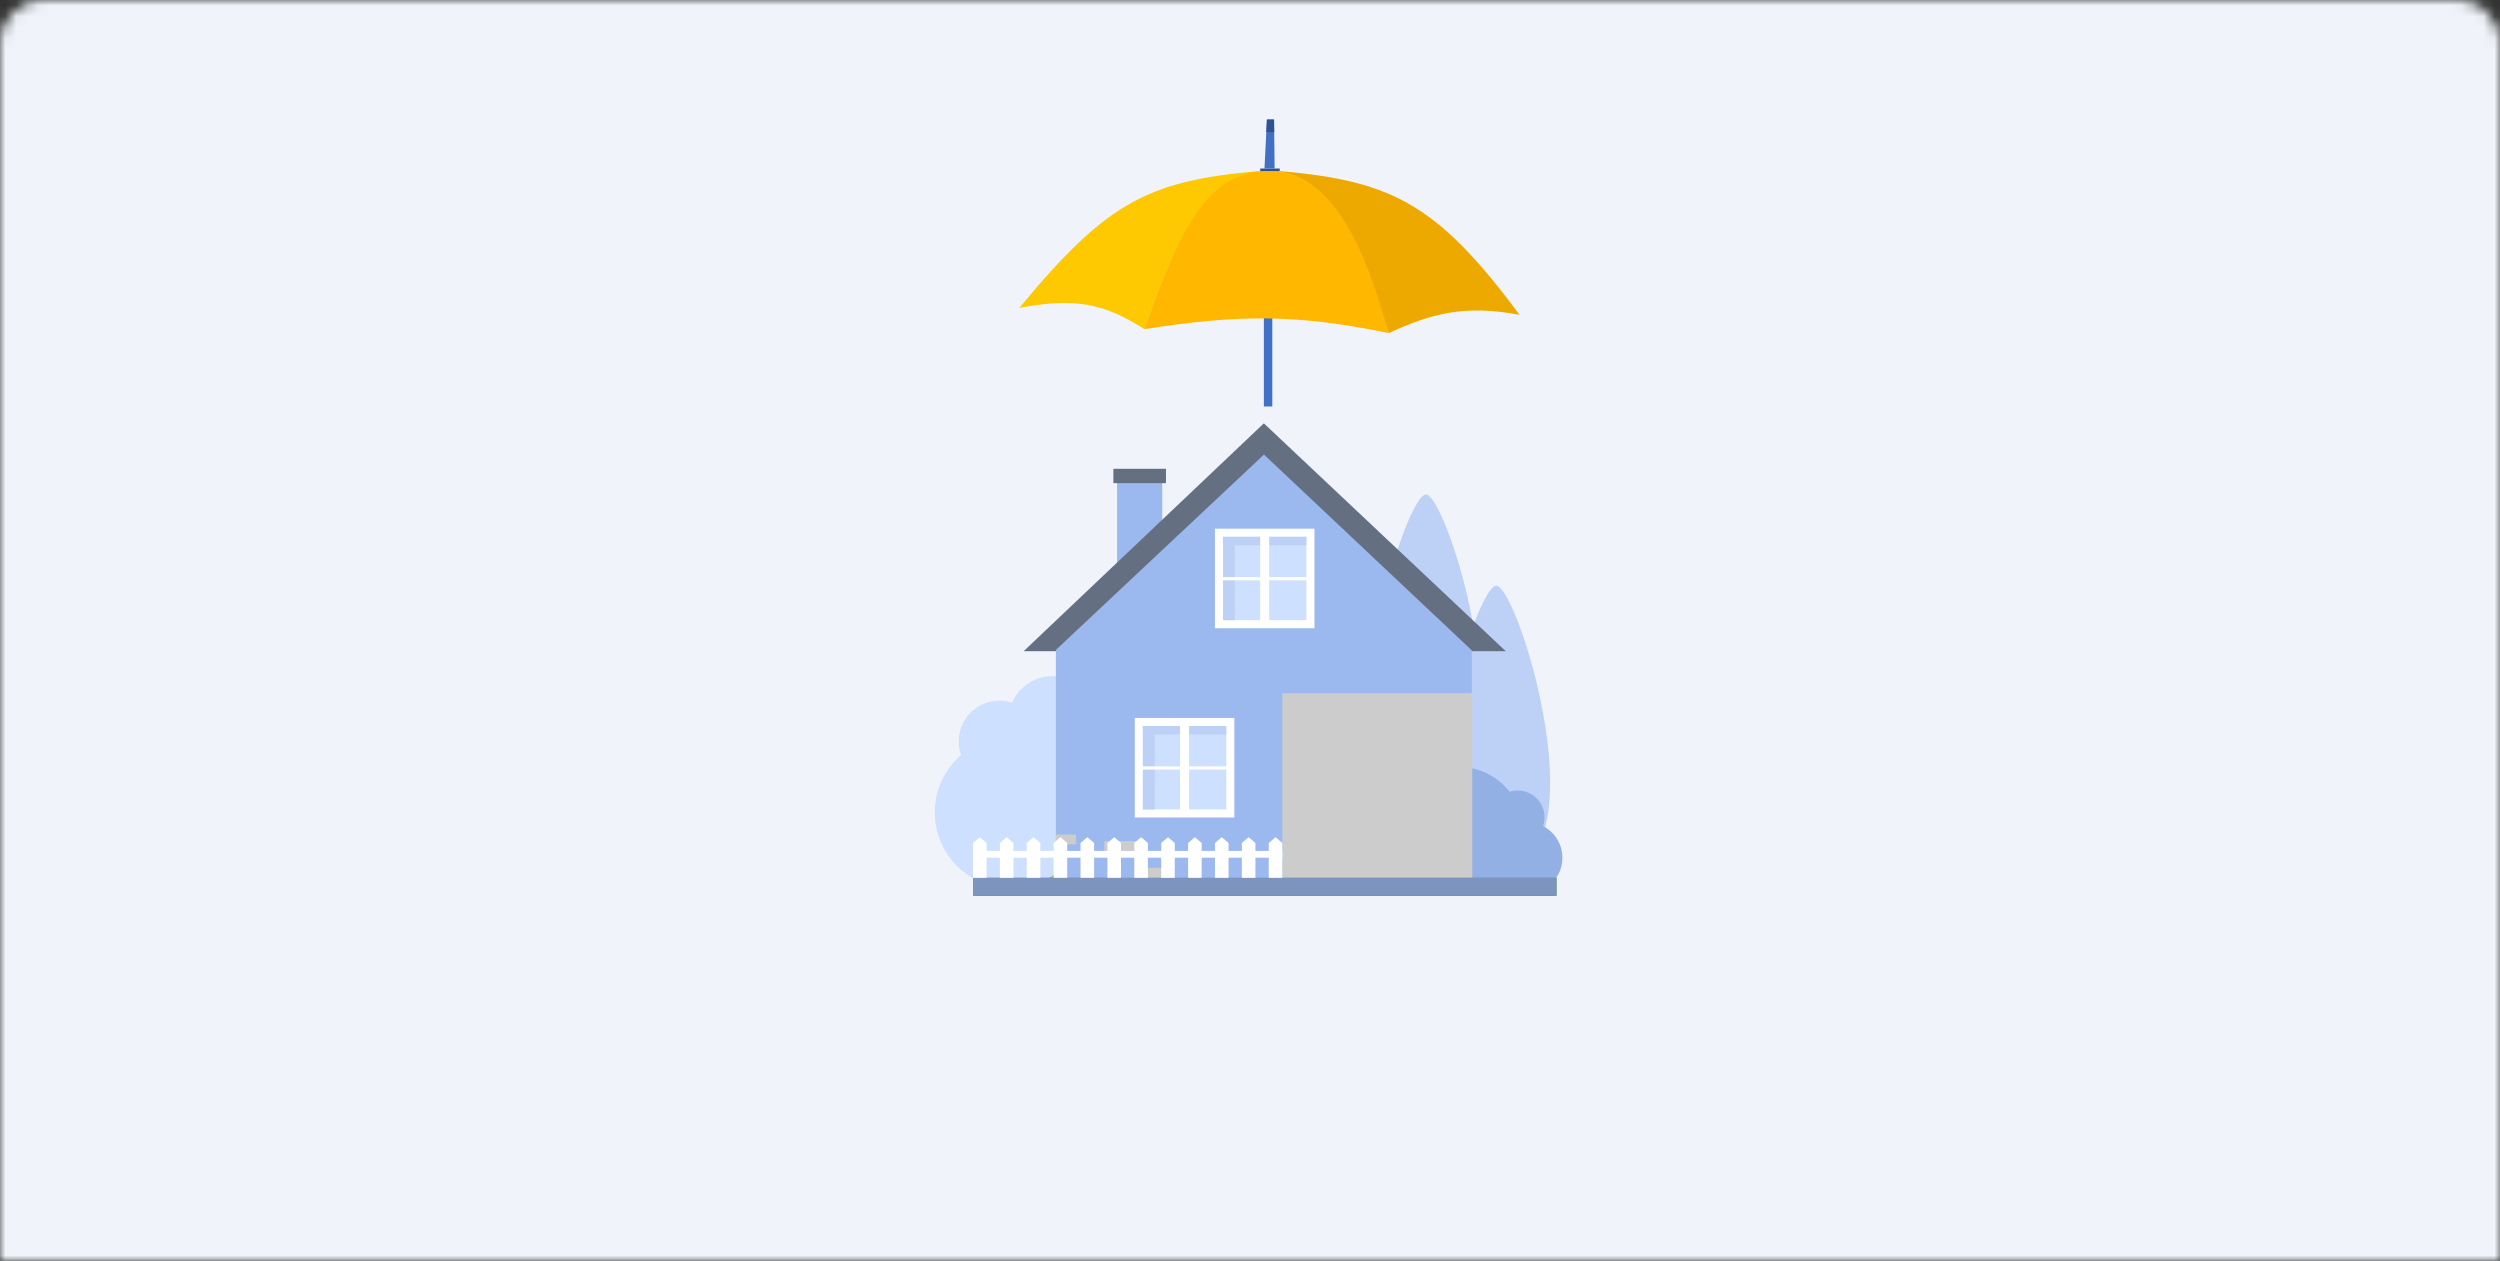 <svg width="230" height="116" viewBox="0 0 230 116" fill="none" xmlns="http://www.w3.org/2000/svg">
<rect x="0" y="0" width="230" height="116" fill="#333333" stroke="none"/>
<mask id="mask0_1159_15214" style="mask-type:alpha" maskUnits="userSpaceOnUse" x="0" y="0" width="230" height="116">
<path d="M0 4C0 1.791 1.791 0 4 0H226C228.209 0 230 1.791 230 4V116H0V4Z" fill="#C4C4C4"/>
</mask>
<g mask="url(#mask0_1159_15214)">
<rect width="230" height="116" fill="#F0F4FA"/>
<path d="M143.187 80.757H89.516V82.403H143.187V80.757Z" fill="#599441"/>
<path d="M134.335 70.375C139.171 65.067 132.955 45.492 131.186 45.492C129.418 45.492 123.201 65.067 128.041 70.375H134.335Z" fill="#BCD1F5"/>
<path d="M140.81 78.765C145.646 73.456 139.429 53.881 137.661 53.881C135.892 53.881 129.675 73.456 134.512 78.765H140.81Z" fill="#BCD1F5"/>
<path d="M135.547 82.175C138.715 81.44 140.687 78.275 139.952 75.107C139.216 71.939 136.052 69.966 132.883 70.702C129.715 71.438 127.743 74.602 128.478 77.77C129.214 80.939 132.379 82.911 135.547 82.175Z" fill="#93B0E4"/>
<path d="M142.265 81.649C143.775 80.659 144.198 78.633 143.209 77.122C142.219 75.611 140.193 75.189 138.682 76.178C137.171 77.167 136.749 79.194 137.738 80.705C138.727 82.215 140.754 82.638 142.265 81.649Z" fill="#93B0E4"/>
<path d="M139.612 77.696C140.986 77.696 142.1 76.583 142.1 75.209C142.1 73.835 140.986 72.722 139.612 72.722C138.239 72.722 137.125 73.835 137.125 75.209C137.125 76.583 138.239 77.696 139.612 77.696Z" fill="#93B0E4"/>
<path d="M96.818 70.262C99.044 70.262 100.849 68.457 100.849 66.231C100.849 64.005 99.044 62.201 96.818 62.201C94.592 62.201 92.788 64.005 92.788 66.231C92.788 68.457 94.592 70.262 96.818 70.262Z" fill="#CEE0FF"/>
<path d="M93.383 71.67C95.295 70.878 96.203 68.686 95.411 66.774C94.619 64.861 92.426 63.953 90.514 64.745C88.602 65.537 87.694 67.73 88.486 69.642C89.278 71.554 91.47 72.462 93.383 71.67Z" fill="#CEE0FF"/>
<path d="M98.723 82.031C100.792 82.031 102.47 80.353 102.47 78.284C102.47 76.214 100.792 74.536 98.723 74.536C96.653 74.536 94.975 76.214 94.975 78.284C94.975 80.353 96.653 82.031 98.723 82.031Z" fill="#97BB63"/>
<path d="M92.986 81.726C96.845 81.726 99.973 78.598 99.973 74.74C99.973 70.881 96.845 67.753 92.986 67.753C89.128 67.753 86 70.881 86 74.74C86 78.598 89.128 81.726 92.986 81.726Z" fill="#CEE0FF"/>
<path d="M106.929 43.654H102.772V52.501H106.929V43.654Z" fill="#9BB9EE"/>
<path d="M107.27 43.129H102.432V44.449H107.27V43.129Z" fill="#647081"/>
<path d="M138.529 59.911H94.174L116.274 38.947L138.529 59.911Z" fill="#647081"/>
<path d="M135.41 59.838L116.285 41.822L97.139 59.794V80.757H135.41V59.911V59.838Z" fill="#9BB9EE"/>
<path d="M120.931 48.641H111.774V57.798H120.931V48.641Z" fill="white"/>
<path d="M120.188 49.383H112.516V57.056H120.188V49.383Z" fill="#CEE0FF"/>
<path d="M113.602 50.159H120.188V49.383H112.516V57.056H113.602V50.159Z" fill="#BCD1F5"/>
<path d="M120.438 53.094H112.345V53.391H120.438V53.094Z" fill="white"/>
<path d="M116.766 48.781H115.937V57.62H116.766V48.781Z" fill="white"/>
<path d="M113.559 66.052H104.402V75.209H113.559V66.052Z" fill="white"/>
<path d="M112.817 66.795H105.144V74.467H112.817V66.795Z" fill="#CEE0FF"/>
<path d="M106.231 67.57H112.817V66.795H105.144V74.467H106.231V67.57Z" fill="#BCD1F5"/>
<path d="M113.067 70.504H104.974V70.802H113.067V70.504Z" fill="white"/>
<path d="M109.395 66.192H108.566V75.031H109.395V66.192Z" fill="white"/>
<path d="M131.328 66.052H122.171V80.757H131.328V66.052Z" fill="white"/>
<path d="M130.586 66.795H122.913V80.015H130.586V66.795Z" fill="#9FB5CA"/>
<path d="M123.999 67.57H130.586V66.795H122.913V80.014H123.999V67.57Z" fill="#7F97AD"/>
<path d="M127.163 66.557H126.334V80.58H127.163V66.557Z" fill="white"/>
<g style="mix-blend-mode:multiply">
<path d="M135.449 63.777H117.972V80.808H135.449V63.777Z" fill="#CCCCCC"/>
</g>
<path d="M143.187 80.757H89.516V82.403H143.187V80.757Z" fill="#599441"/>
<g style="mix-blend-mode:multiply">
<path d="M104.758 77.378H101.59V78.284H104.758V77.378Z" fill="#CCCCCC"/>
</g>
<g style="mix-blend-mode:multiply">
<path d="M107.57 79.838H104.402V80.743H107.57V79.838Z" fill="#CCCCCC"/>
</g>
<g style="mix-blend-mode:multiply">
<path d="M99.004 76.773H97.139V77.678H99.004V76.773Z" fill="#CCCCCC"/>
</g>
<path d="M143.187 80.757H89.516V82.403H143.187V80.757Z" fill="#7C94BE"/>
<path d="M90.764 77.553L90.141 77.022L89.516 77.553V80.757H90.764V77.553Z" fill="white"/>
<path d="M93.237 77.553L92.614 77.022L91.99 77.553V80.757H93.237V77.553Z" fill="white"/>
<path d="M95.711 77.553L95.088 77.022L94.463 77.553V80.757H95.711V77.553Z" fill="white"/>
<path d="M98.184 77.553L97.561 77.022L96.937 77.553V80.757H98.184V77.553Z" fill="white"/>
<path d="M100.658 77.553L100.035 77.022L99.41 77.553V80.757H100.658V77.553Z" fill="white"/>
<path d="M103.131 77.553L102.507 77.022L101.884 77.553V80.757H103.131V77.553Z" fill="white"/>
<path d="M105.605 77.553L104.982 77.022L104.357 77.553V80.757H105.605V77.553Z" fill="white"/>
<path d="M108.078 77.553L107.454 77.022L106.831 77.553V80.757H108.078V77.553Z" fill="white"/>
<path d="M110.552 77.553L109.928 77.022L109.304 77.553V80.757H110.552V77.553Z" fill="white"/>
<path d="M113.025 77.553L112.401 77.022L111.778 77.553V80.757H113.025V77.553Z" fill="white"/>
<path d="M115.499 77.553L114.876 77.022L114.251 77.553V80.757H115.499V77.553Z" fill="white"/>
<path d="M117.972 77.553L117.349 77.022L116.725 77.553V80.757H117.972V77.553Z" fill="white"/>
<path d="M117.972 78.284H89.815V78.908H117.972V78.284Z" fill="white"/>
<path d="M117.053 28.855H116.276V37.395H117.053V28.855Z" fill="#4170C4"/>
<path d="M116.784 15.662C105.783 16.513 102.056 18.333 93.763 28.335C98.814 27.355 101.545 27.89 105.273 30.278C108.328 21.874 110.676 16.145 116.784 15.662Z" fill="#FEC901"/>
<path d="M116.784 15.662C127.784 16.513 131.998 18.443 139.804 28.97C134.753 27.99 131.613 28.877 127.76 30.646C124.705 22.238 122.891 16.145 116.784 15.662Z" fill="#EDA900"/>
<path d="M116.784 15.662C111.636 15.948 109.106 19.333 105.273 30.281C113.873 28.936 119.206 28.874 127.76 30.646C125.464 22.473 122.563 15.911 116.784 15.662Z" fill="#FFB700"/>
<path d="M117.736 15.505H115.94V15.736H117.736V15.505Z" fill="#30528F"/>
<path d="M117.264 15.505H116.332C116.407 14.003 116.482 12.501 116.558 11H117.215C117.23 12.501 117.247 14.003 117.264 15.505Z" fill="#4170C4"/>
<path d="M117.226 12.165H116.497C116.519 11.699 116.531 11.466 116.555 11H117.212C117.218 11.466 117.22 11.699 117.226 12.165Z" fill="#30528F"/>
</g>
</svg>
